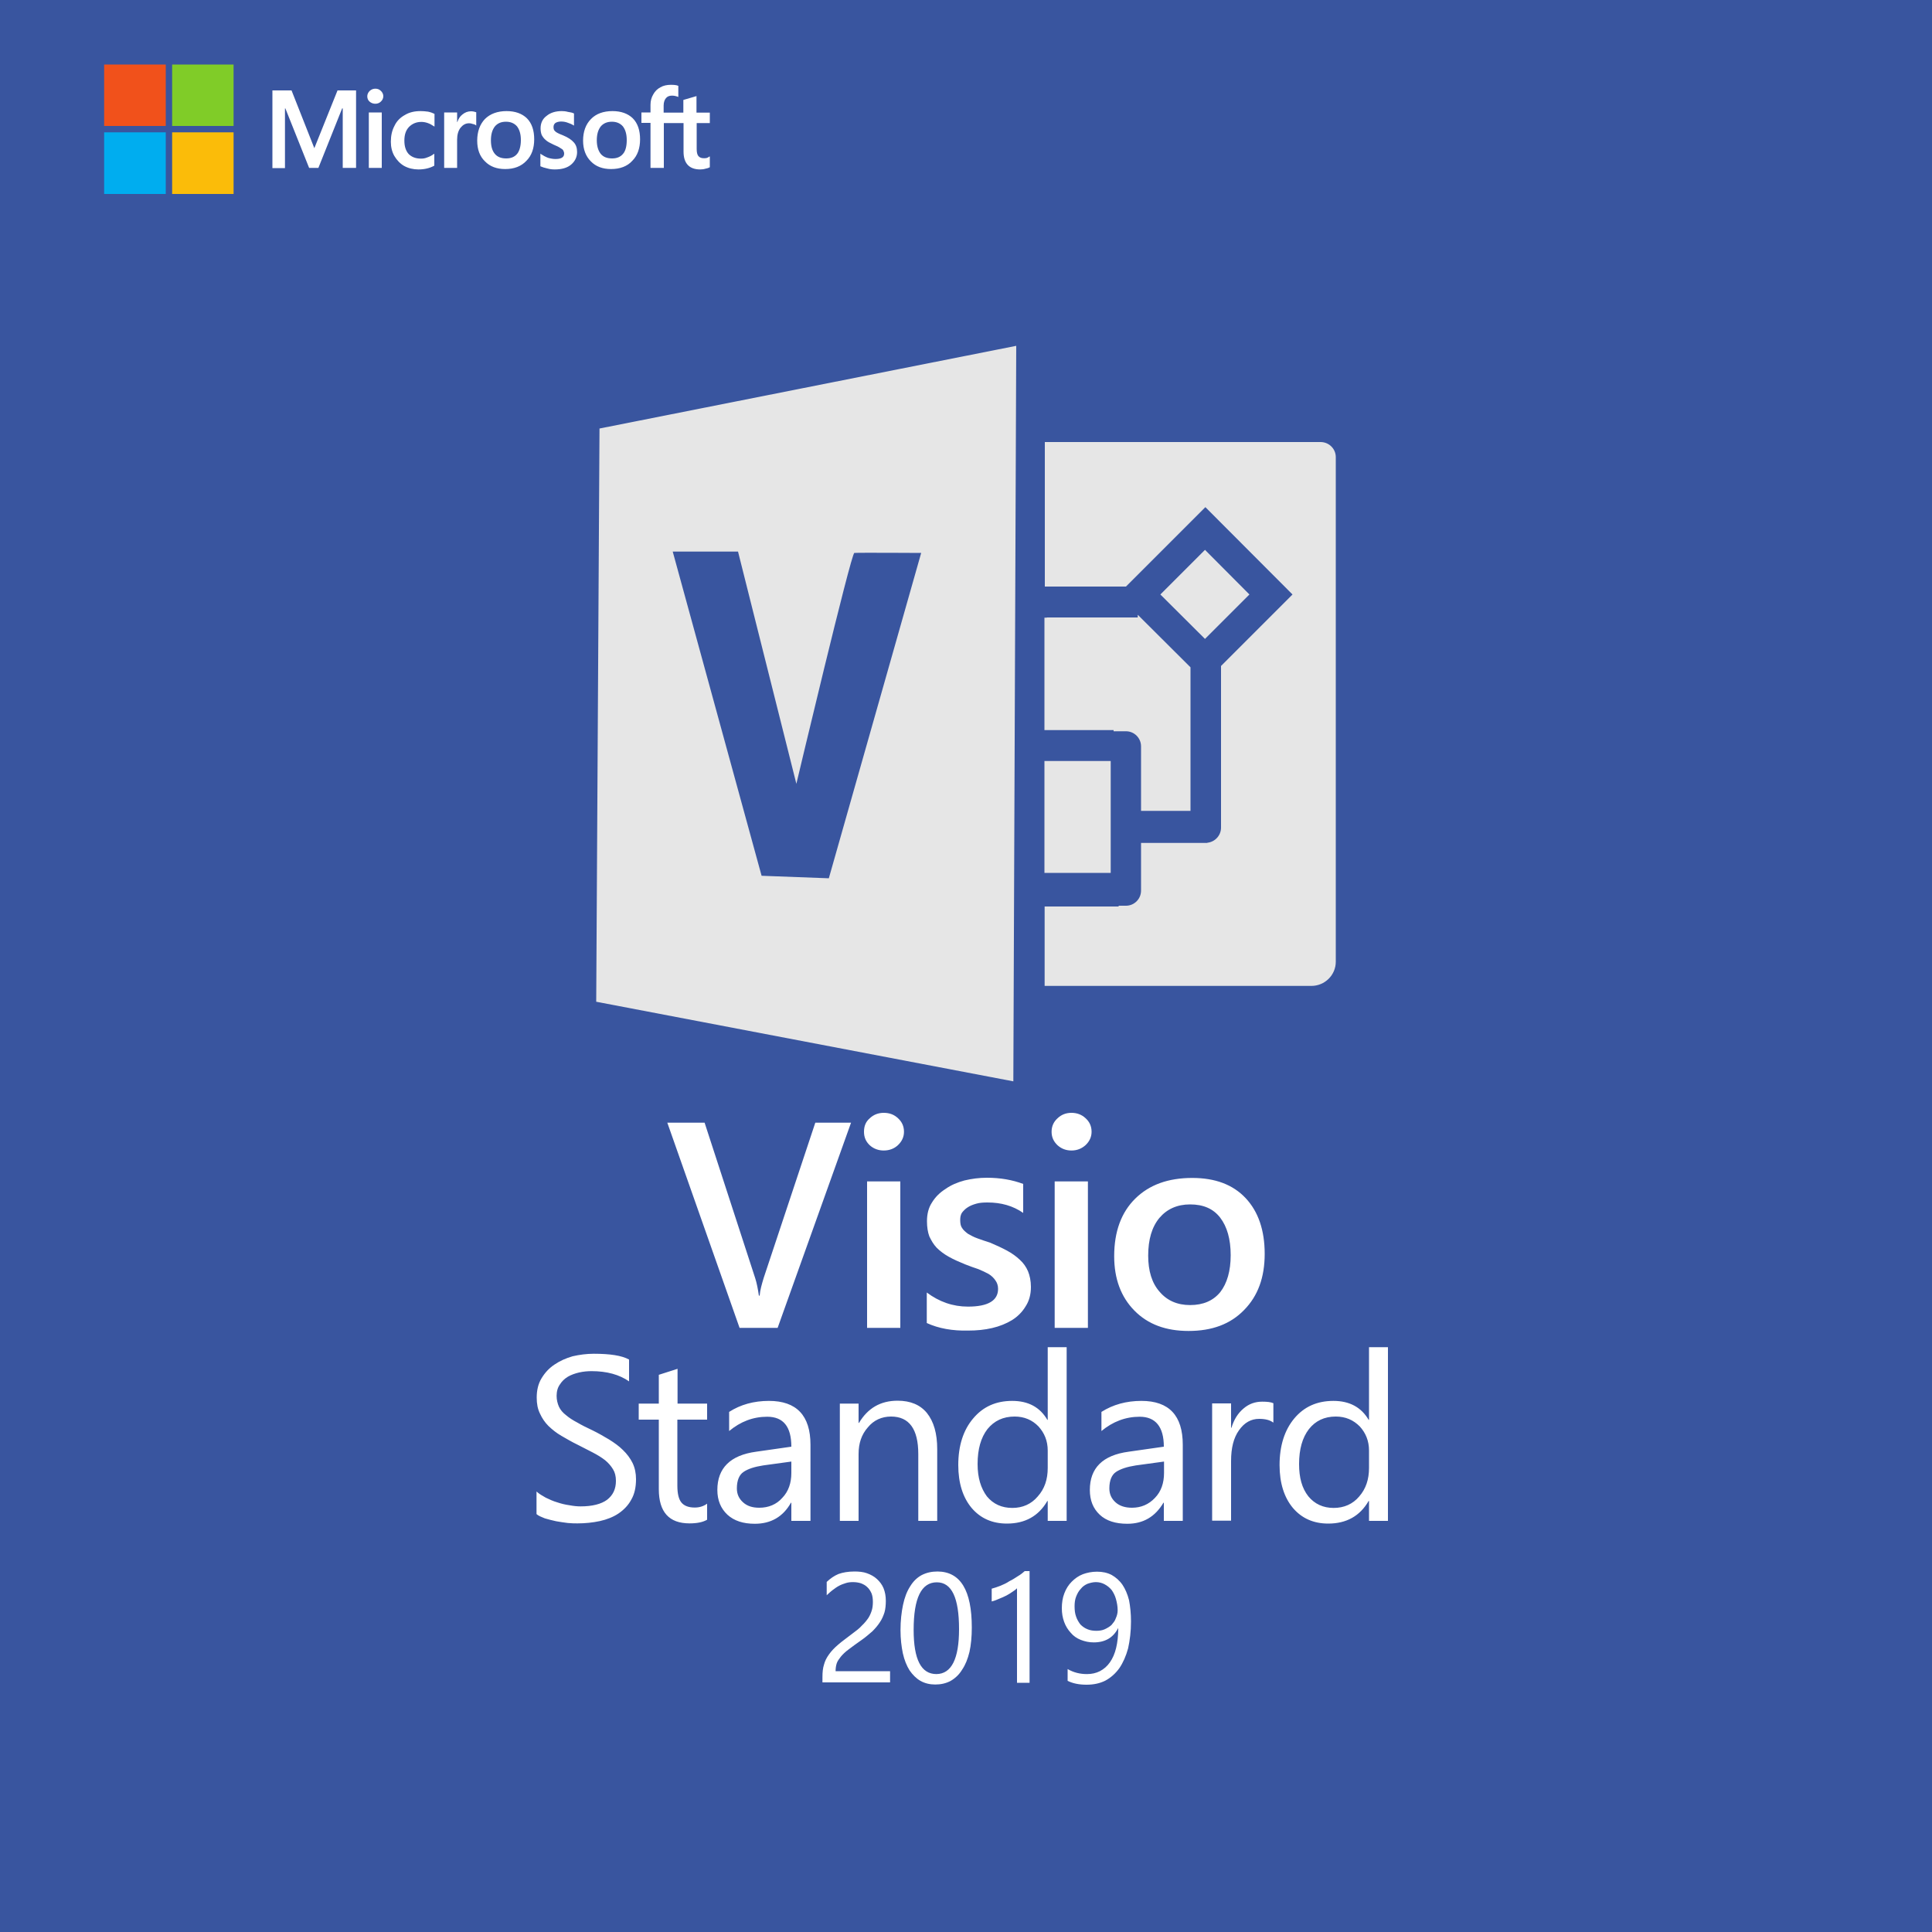 <?xml version="1.0" encoding="UTF-8"?>
<!-- Generator: Adobe Illustrator 23.1.0, SVG Export Plug-In . SVG Version: 6.00 Build 0)  -->
<svg xmlns="http://www.w3.org/2000/svg" xmlns:xlink="http://www.w3.org/1999/xlink" version="1.1" id="Layer_1" x="0px" y="0px" viewBox="0 0 1000 1000" style="enable-background:new 0 0 1000 1000;" xml:space="preserve">
<style type="text/css">
	.st0{display:none;fill:none;}
	.st1{fill-rule:evenodd;clip-rule:evenodd;fill:#39559F;}
	.st2{fill:#FFFFFF;}
	.st3{fill-rule:evenodd;clip-rule:evenodd;fill:#E6E6E6;}
	.st4{fill:#F1511B;}
	.st5{fill:#80CC28;}
	.st6{fill:#00ADEF;}
	.st7{fill:#FBBC09;}
	.st8{display:none;}
	.st9{display:inline;fill:#FFFFFF;}
</style>
<line class="st0" x1="1240.2" y1="751" x2="1241.6" y2="756.1"></line>
<g>
	<rect class="st1" width="1000" height="1000"></rect>
	<path class="st2" d="M367.4,63.7v-5.4h-6.9v-8.6l-0.2,0.1l-6.5,1.9l-0.1,0.1v6.5h-10.2v-3.7c0-1.7,0.5-3,1.2-3.8   c0.7-0.9,1.8-1.3,3.1-1.3c1.1,0,2,0.2,3.1,0.6l0.2,0.1v-5.8H351c-0.9-0.4-2.2-0.5-3.8-0.5c-2,0-3.9,0.4-5.4,1.3   c-1.5,0.8-2.8,2-3.7,3.7c-0.9,1.5-1.4,3.3-1.4,5.3v4H332v5.4h4.7v23.3h6.9V63.7h10.2v14.8c0,6.1,3,9.2,8.6,9.2   c0.8,0,1.9-0.1,2.8-0.4c1.1-0.2,1.8-0.5,2.1-0.7h0.1V81l-0.4,0.1c-0.4,0.4-0.8,0.5-1.3,0.7c-0.6,0.1-1.1,0.1-1.4,0.1   c-1.3,0-2.2-0.4-2.8-1.1c-0.6-0.7-0.9-1.9-0.9-3.7V63.7H367.4z M316.8,82c-2.5,0-4.5-0.7-5.9-2.4c-1.3-1.7-2-4-2-7   c0-3.1,0.7-5.4,2-7.1c1.4-1.7,3.4-2.5,5.8-2.5c2.4,0,4.3,0.8,5.7,2.4c1.3,1.7,2,4,2,7.1c0,3.1-0.6,5.6-1.9,7.1   C321.1,81.3,319.2,82,316.8,82 M317,57.5c-4.7,0-8.5,1.4-11.1,4.1c-2.7,2.7-4.1,6.5-4.1,11.2c0,4.5,1.4,8.1,4,10.7   c2.6,2.7,6.1,4,10.5,4c4.6,0,8.4-1.4,11-4.3c2.7-2.7,4-6.5,4-11.1c0-4.6-1.2-8.3-3.8-10.9C325,58.8,321.5,57.5,317,57.5    M290.8,57.5c-3.2,0-5.9,0.8-7.9,2.5c-2.1,1.5-3.1,3.8-3.1,6.4c0,1.3,0.2,2.5,0.6,3.5c0.5,0.9,1.2,1.9,2.1,2.6   c0.8,0.8,2.2,1.5,4.1,2.4c1.5,0.6,2.7,1.2,3.4,1.7c0.7,0.4,1.3,0.8,1.5,1.2c0.2,0.5,0.5,0.9,0.5,1.7c0,1.9-1.5,2.8-4.5,2.8   c-1.1,0-2.4-0.2-3.8-0.6c-1.3-0.5-2.6-1.2-3.8-2l-0.2-0.2V86l0.1,0.1c0.9,0.4,2.1,0.8,3.5,1.1c1.4,0.4,2.7,0.5,3.9,0.5   c3.5,0,6.4-0.8,8.4-2.5s3.1-3.9,3.1-6.5c0-2-0.5-3.7-1.7-5c-1.1-1.3-3-2.6-5.7-3.7c-2.1-0.8-3.5-1.5-4-2.1   c-0.6-0.5-0.8-1.2-0.8-2.1c0-0.8,0.2-1.5,0.9-2.1c0.7-0.5,1.8-0.8,3-0.8c1.2,0,2.4,0.2,3.4,0.6c1.2,0.4,2.2,0.8,3.1,1.4l0.2,0.1   v-6.3h-0.1c-0.7-0.4-1.8-0.6-3.1-0.8C292.9,57.6,291.7,57.5,290.8,57.5 M262,82c-2.5,0-4.5-0.7-5.9-2.4s-2-4-2-7   c0-3.1,0.7-5.4,2-7.1c1.4-1.7,3.3-2.5,5.8-2.5c2.4,0,4.3,0.8,5.7,2.4c1.3,1.7,2,4,2,7.1c0,3.1-0.7,5.6-1.9,7.1   C266.3,81.3,264.4,82,262,82 M262.2,57.5c-4.7,0-8.5,1.4-11.2,4.1c-2.6,2.7-4,6.5-4,11.2c0,4.5,1.3,8.1,4,10.7   c2.6,2.7,6.1,4,10.5,4c4.6,0,8.3-1.4,11-4.3c2.7-2.7,4-6.5,4-11.1c0-4.6-1.2-8.3-3.8-10.9C270.2,58.8,266.7,57.5,262.2,57.5    M236.6,63.2v-5h-6.7v28.7h6.7V72.3c0-2.6,0.6-4.6,1.7-6.1c1.2-1.5,2.6-2.4,4.5-2.4c0.6,0,1.2,0.1,2,0.4c0.7,0.1,1.2,0.4,1.5,0.6   l0.2,0.2v-6.9l0,0c-0.7-0.2-1.5-0.5-2.7-0.5c-1.7,0-3.2,0.6-4.5,1.7c-1.2,0.9-2,2.2-2.6,3.9H236.6z M217.7,57.5   c-3.1,0-5.8,0.6-8.1,2c-2.4,1.3-4.3,3.2-5.4,5.6c-1.3,2.4-1.9,5.1-1.9,8.3c0,2.7,0.6,5.2,1.8,7.3c1.3,2.2,3,4,5.1,5.2   c2.2,1.2,4.7,1.8,7.4,1.8c3.2,0,5.9-0.7,8.1-1.9l0.1-0.1v-6.1l-0.4,0.2c-0.9,0.7-2.1,1.3-3.3,1.7c-1.2,0.5-2.2,0.6-3.2,0.6   c-2.7,0-4.8-0.8-6.4-2.4c-1.5-1.7-2.2-4-2.2-6.9c0-3,0.7-5.3,2.4-7.1c1.7-1.7,3.8-2.6,6.4-2.6c2.2,0,4.4,0.8,6.4,2.2l0.4,0.2v-6.5   l-0.1-0.1c-0.8-0.4-1.8-0.8-3.2-1.1C220.1,57.6,219,57.5,217.7,57.5 M197.6,58.2h-6.7v28.7h6.7V58.2z M194.3,45.9   c-1.2,0-2.1,0.4-3,1.2c-0.7,0.7-1.2,1.7-1.2,2.7c0,1.2,0.4,2.1,1.2,2.8c0.8,0.7,1.8,1.1,3,1.1c1.1,0,2.1-0.4,2.8-1.1   c0.8-0.7,1.3-1.7,1.3-2.8c0-1.1-0.5-2-1.2-2.7C196.4,46.3,195.5,45.9,194.3,45.9 M177.4,56.1v30.8h6.9V46.8h-9.6l-12,29.9   l-11.8-29.9h-9.9v40.2h6.5V56.1h0.2L160,86.9h4.8l12.3-30.8H177.4z"></path>
	<path class="st2" d="M277.7,783.7v-11.7c1.3,1.2,3,2.2,4.8,3.2c1.9,0.9,3.8,1.8,5.9,2.4c2.1,0.7,4.1,1.2,6.3,1.5   c2.1,0.4,4,0.6,5.8,0.6c6.1,0,10.7-1.2,13.7-3.4c3.1-2.4,4.6-5.6,4.6-9.8c0-2.4-0.5-4.4-1.5-6c-1.1-1.8-2.4-3.3-4.1-4.7   c-1.8-1.4-3.9-2.7-6.4-4c-2.5-1.3-5.1-2.6-7.8-4c-3.1-1.5-5.8-3.1-8.4-4.6c-2.6-1.5-4.7-3.2-6.7-5.1c-1.9-1.9-3.3-4-4.4-6.4   c-1.2-2.4-1.7-5.1-1.7-8.3c0-3.9,0.8-7.2,2.5-10c1.8-3,4-5.3,6.7-7.1c2.8-1.9,5.9-3.3,9.4-4.3c3.5-0.8,7.2-1.3,10.9-1.3   c8.4,0,14.5,0.9,18.3,3V715c-5-3.5-11.5-5.3-19.4-5.3c-2.1,0-4.3,0.2-6.5,0.7c-2.1,0.5-4.1,1.2-5.8,2.2c-1.8,1.1-3.1,2.4-4.1,4   c-1.1,1.5-1.7,3.5-1.7,5.9c0,2.1,0.5,4,1.2,5.6c0.8,1.7,2,3.1,3.7,4.4c1.5,1.3,3.5,2.6,5.8,3.8c2.2,1.3,4.8,2.6,7.8,4   c3.1,1.5,6,3.2,8.7,4.8c2.7,1.7,5.1,3.4,7.1,5.4c2.1,2,3.8,4.3,5,6.7c1.2,2.5,1.8,5.3,1.8,8.4c0,4.3-0.8,7.8-2.5,10.7   c-1.5,2.8-3.8,5.2-6.6,7.1c-2.7,1.8-6,3.1-9.6,3.9c-3.7,0.8-7.6,1.2-11.6,1.2c-1.3,0-3,0-5-0.2c-2-0.2-4-0.6-6-0.9   c-2.1-0.5-4-0.9-5.9-1.5C280.3,785.2,278.7,784.6,277.7,783.7L277.7,783.7z M366,786.6c-2.2,1.3-5.3,1.9-9.1,1.9   c-10.6,0-15.9-5.9-15.9-17.7v-36h-10.4v-8.3H341v-14.9l9.7-3.1v18H366v8.3h-15.4V769c0,4.1,0.7,7,2.1,8.7s3.7,2.6,6.9,2.6   c2.5,0,4.6-0.7,6.4-2V786.6z M419.4,787.2h-9.8v-9.4h-0.2c-4.1,7.3-10.4,10.9-18.7,10.9c-6,0-10.7-1.5-14.2-4.7   c-3.4-3.2-5.2-7.4-5.2-12.8c0-11.3,6.7-18,20.1-19.8l18.2-2.6c0-10.3-4.1-15.5-12.5-15.5c-7.3,0-13.8,2.5-19.7,7.4v-9.9   c5.9-3.8,12.8-5.7,20.6-5.7c14.3,0,21.5,7.6,21.5,22.7V787.2z M409.6,756.5l-14.6,2c-4.5,0.7-7.9,1.8-10.2,3.4   c-2.2,1.5-3.4,4.4-3.4,8.5c0,3,1.1,5.3,3.2,7.2c2.1,1.9,4.8,2.8,8.4,2.8c4.8,0,8.9-1.7,11.9-5.1c3.2-3.3,4.7-7.7,4.7-12.9V756.5z    M485.1,787.2h-9.8v-34.6c0-12.9-4.7-19.4-14.1-19.4c-4.8,0-9,1.9-12,5.6c-3.3,3.7-4.8,8.3-4.8,13.8v34.6h-9.7v-60.7h9.7v10h0.2   c4.6-7.7,11.2-11.5,20-11.5c6.6,0,11.7,2.1,15.2,6.4c3.5,4.4,5.3,10.5,5.3,18.7V787.2z M552.1,787.2h-9.8v-10.3h-0.2   c-4.5,7.8-11.5,11.7-20.9,11.7c-7.6,0-13.7-2.7-18.3-8.1c-4.5-5.4-6.9-12.8-6.9-22.2c0-10,2.6-18.1,7.7-24.1   c5.1-6.1,11.8-9.1,20.2-9.1s14.4,3.3,18.2,9.8h0.2v-37.6h9.8V787.2z M542.3,759.8v-9c0-5-1.7-9.1-4.8-12.5   c-3.2-3.3-7.3-5.1-12.3-5.1c-6,0-10.6,2.2-14.1,6.5c-3.4,4.4-5.1,10.4-5.1,18.1c0,7.1,1.7,12.5,4.8,16.7c3.3,4,7.7,6,13.2,6   c5.3,0,9.8-2,13.1-5.9C540.7,770.6,542.3,765.7,542.3,759.8L542.3,759.8z M612.1,787.2h-9.7v-9.4h-0.2   c-4.3,7.3-10.5,10.9-18.7,10.9c-6.1,0-10.9-1.5-14.3-4.7c-3.4-3.2-5.1-7.4-5.1-12.8c0-11.3,6.6-18,20.1-19.8l18.2-2.6   c0-10.3-4.3-15.5-12.5-15.5c-7.3,0-13.9,2.5-19.8,7.4v-9.9c6-3.8,12.9-5.7,20.7-5.7c14.3,0,21.4,7.6,21.4,22.7V787.2z M602.5,756.5   l-14.6,2c-4.5,0.7-7.9,1.8-10.3,3.4c-2.2,1.5-3.4,4.4-3.4,8.5c0,3,1.1,5.3,3.2,7.2c2.1,1.9,5,2.8,8.5,2.8c4.7,0,8.7-1.7,11.9-5.1   c3.2-3.3,4.7-7.7,4.7-12.9V756.5z M659,736.3c-1.7-1.3-4.1-1.9-7.3-1.9c-4.1,0-7.6,1.9-10.4,5.9c-2.8,3.9-4.1,9.2-4.1,15.9v30.9   h-9.8v-60.7h9.8V739h0.2c1.3-4.3,3.4-7.6,6.3-10c2.8-2.4,6-3.5,9.6-3.5c2.6,0,4.5,0.2,5.8,0.8V736.3z M718.4,787.2h-9.8v-10.3h-0.2   c-4.5,7.8-11.5,11.7-20.9,11.7c-7.6,0-13.7-2.7-18.3-8.1c-4.5-5.4-6.9-12.8-6.9-22.2c0-10,2.6-18.1,7.6-24.1   c5.1-6.1,11.8-9.1,20.3-9.1c8.3,0,14.4,3.3,18.2,9.8h0.2v-37.6h9.8V787.2z M708.6,759.8v-9c0-5-1.7-9.1-4.8-12.5   c-3.3-3.3-7.3-5.1-12.4-5.1c-5.9,0-10.5,2.2-13.9,6.5c-3.4,4.4-5.1,10.4-5.1,18.1c0,7.1,1.5,12.5,4.8,16.7c3.3,4,7.7,6,13.1,6   c5.4,0,9.9-2,13.2-5.9C707,770.6,708.6,765.7,708.6,759.8L708.6,759.8z"></path>
	<path class="st2" d="M451.8,829.2c0-1.8-0.2-3.2-0.7-4.5c-0.6-1.3-1.3-2.4-2.2-3.2c-0.9-0.9-2-1.5-3.3-2c-1.3-0.4-2.6-0.6-4.1-0.6   c-1.2,0-2.5,0.1-3.7,0.5c-1.3,0.4-2.4,0.8-3.5,1.4c-1.2,0.6-2.2,1.4-3.3,2.2c-1.1,0.8-2.1,1.8-3.1,2.7v-6.9   c1.9-1.8,3.9-3.2,6.1-4.1c2.2-0.8,5-1.3,8.3-1.3c2.2,0,4.5,0.2,6.4,0.9c2,0.7,3.8,1.7,5.2,3c1.4,1.3,2.6,2.8,3.4,4.7   c0.8,2,1.2,4.1,1.2,6.6c0,2.1-0.2,4.3-0.7,6c-0.6,1.8-1.3,3.5-2.4,5.1c-1.1,1.7-2.4,3.2-3.9,4.7c-1.7,1.4-3.4,3-5.6,4.5   c-2.7,1.9-4.8,3.4-6.6,4.8c-1.8,1.3-3.1,2.6-4.1,3.8c-0.9,1.2-1.7,2.2-2.1,3.4c-0.4,1.2-0.6,2.6-0.6,4.1h28.2v5.8h-35v-2.8   c0-2.4,0.2-4.6,0.8-6.4c0.5-1.9,1.3-3.5,2.6-5.3c1.2-1.7,2.7-3.3,4.7-5c1.9-1.7,4.4-3.4,7.2-5.6c2-1.5,3.8-2.8,5.1-4.3   c1.4-1.3,2.5-2.7,3.4-4c0.8-1.3,1.4-2.7,1.8-4.1C451.6,832.3,451.8,830.8,451.8,829.2L451.8,829.2z M503,842.4   c0,4.7-0.4,9-1.2,12.6c-0.9,3.7-2.1,6.7-3.8,9.2c-1.5,2.5-3.5,4.4-5.9,5.8c-2.4,1.3-5.1,1.9-8,1.9c-2.8,0-5.4-0.6-7.7-1.9   c-2.1-1.2-4-3.1-5.6-5.4c-1.5-2.4-2.7-5.3-3.5-8.9c-0.7-3.4-1.2-7.4-1.2-11.9c0-5,0.5-9.3,1.3-13.1c0.8-3.8,2-7,3.7-9.6   c1.5-2.5,3.5-4.5,5.9-5.8c2.5-1.3,5.2-1.9,8.3-1.9C497.1,813.5,503,823.1,503,842.4L503,842.4z M496.4,843.2   c0-16.2-3.8-24.2-11.5-24.2c-8,0-12,8.1-12,24.6c0,15.4,3.9,22.9,11.8,22.9C492.5,866.4,496.4,858.6,496.4,843.2L496.4,843.2z    M532.9,871h-6.5v-48.9c-0.5,0.5-1.2,1.1-2.2,1.7c-0.9,0.7-2,1.3-3.2,2c-1.2,0.6-2.5,1.2-3.8,1.7c-1.3,0.6-2.6,1.1-3.9,1.4v-6.6   c1.4-0.4,3-0.9,4.5-1.5c1.7-0.7,3.2-1.4,4.7-2.4c1.5-0.7,3-1.7,4.4-2.6c1.4-0.8,2.6-1.8,3.5-2.6h2.5V871z M585.4,839.3   c0,5.2-0.6,9.8-1.5,13.9c-1.1,4-2.6,7.4-4.5,10.2c-2,2.8-4.5,5-7.3,6.5c-2.8,1.4-6,2.1-9.7,2.1c-3.7,0-7-0.6-9.8-2v-6.1   c3.1,1.8,6.4,2.6,10,2.6c2.5,0,4.7-0.5,6.7-1.5c2.1-1.1,3.8-2.6,5.2-4.6c1.4-2,2.5-4.5,3.2-7.4s1.1-6.3,1.1-10.2h-0.1   c-2.5,4.8-6.6,7.3-12.6,7.3c-2.5,0-4.6-0.5-6.7-1.3c-2-0.8-3.8-2-5.2-3.7c-1.4-1.5-2.6-3.4-3.4-5.6s-1.2-4.5-1.2-7.1   c0-2.8,0.4-5.4,1.3-7.7c0.9-2.4,2.2-4.4,3.8-6c1.7-1.7,3.5-3,5.8-3.9c2.2-0.8,4.6-1.3,7.3-1.3c2.8,0,5.3,0.5,7.6,1.7   c2.1,1.2,4,2.8,5.6,5.1c1.4,2.1,2.6,4.8,3.4,8C585,831.5,585.4,835.1,585.4,839.3L585.4,839.3z M578.5,833.5c0-2.1-0.4-4.1-0.9-5.9   c-0.5-1.8-1.3-3.3-2.2-4.6c-1.1-1.3-2.2-2.2-3.7-3c-1.3-0.7-2.8-1.1-4.5-1.1c-1.5,0-3,0.4-4.4,0.9c-1.3,0.6-2.5,1.4-3.4,2.6   c-1.1,1.1-1.8,2.5-2.4,4c-0.6,1.5-0.8,3.2-0.8,5c0,2,0.2,3.8,0.8,5.4c0.5,1.5,1.3,2.8,2.2,4c1.1,1.1,2.2,1.9,3.7,2.5   c1.4,0.6,3,0.8,4.6,0.8c1.5,0,3-0.2,4.3-0.8c1.3-0.6,2.5-1.3,3.5-2.2c0.9-1.1,1.8-2.1,2.2-3.4C578.1,836.4,578.5,835,578.5,833.5   L578.5,833.5z"></path>
	<path class="st2" d="M440.5,581.1l-38,106.2h-19.7l-37.4-106.2h19.3l26.2,80.5c0.8,2.5,1.4,5.6,1.9,9h0.4c0.2-2.8,1.1-5.9,2.1-9.2   l26.7-80.3H440.5z M457.4,595.5c-2.7,0-5.2-0.9-7.2-2.7c-2-1.9-3-4.1-3-7s0.9-5.2,3-7c2-1.9,4.5-2.8,7.2-2.8c3,0,5.4,0.9,7.4,2.8   c2,1.8,3.1,4.1,3.1,7c0,2.7-1.1,5-3.1,6.9C462.9,594.5,460.4,595.5,457.4,595.5L457.4,595.5z M466,687.3h-17.2v-75.8H466V687.3z    M479.7,684.8V669c6.4,4.8,13.5,7.3,21.3,7.3c10.4,0,15.6-3.1,15.6-9.2c0-1.7-0.5-3.2-1.4-4.4c-0.8-1.2-2-2.4-3.5-3.3   c-1.5-0.8-3.3-1.7-5.3-2.5c-2.1-0.7-4.4-1.5-6.9-2.5c-3.2-1.3-5.9-2.5-8.4-3.9c-2.5-1.4-4.6-3-6.3-4.7c-1.7-1.8-2.8-3.8-3.8-5.9   c-0.8-2.2-1.2-4.8-1.2-7.8c0-3.7,0.8-7,2.6-9.7c1.7-2.8,4-5.1,7-7c2.8-2,6.1-3.4,9.8-4.4c3.8-0.9,7.6-1.4,11.6-1.4   c7,0,13.2,1.1,18.8,3.2v15c-5.3-3.7-11.5-5.4-18.4-5.4c-2.1,0-4.1,0.1-5.8,0.6c-1.8,0.5-3.3,1.1-4.5,1.9c-1.3,0.8-2.2,1.8-3,2.8   c-0.7,1.1-0.9,2.4-0.9,3.7c0,1.7,0.2,3.1,0.9,4.1c0.7,1.2,1.8,2.1,3.1,3.1c1.4,0.8,3,1.7,5,2.4c1.9,0.7,4,1.4,6.5,2.2   c3.3,1.4,6.1,2.7,8.7,4.1c2.6,1.4,4.8,3,6.6,4.7c1.9,1.7,3.3,3.7,4.3,6c0.9,2.2,1.5,5,1.5,8.1c0,3.9-0.9,7.2-2.7,10   c-1.8,3-4.1,5.3-7.1,7.2c-3,1.8-6.4,3.2-10.3,4.1c-3.9,0.9-7.9,1.3-12.3,1.3C493,688.9,485.8,687.6,479.7,684.8L479.7,684.8z    M554.6,595.5c-2.8,0-5.2-0.9-7.2-2.7c-2-1.9-3.1-4.1-3.1-7s1.1-5.2,3.1-7c2-1.9,4.4-2.8,7.2-2.8s5.3,0.9,7.3,2.8   c2,1.8,3.1,4.1,3.1,7c0,2.7-1.1,5-3.1,6.9C559.9,594.5,557.5,595.5,554.6,595.5L554.6,595.5z M563.1,687.3h-17.2v-75.8h17.2V687.3z    M615.2,688.9c-11.7,0-21-3.4-28-10.5c-7-7.1-10.5-16.5-10.5-28.2c0-12.8,3.7-22.7,10.9-29.8c7.3-7.2,17.1-10.7,29.5-10.7   c11.8,0,21,3.4,27.6,10.4c6.6,7,9.9,16.7,9.9,28.9c0,12.2-3.5,21.8-10.7,29.1C636.8,685.4,627.3,688.9,615.2,688.9L615.2,688.9z    M616,623.4c-6.7,0-12,2.4-15.9,7c-3.9,4.7-5.8,11.2-5.8,19.5c0,7.9,1.9,14.2,5.9,18.7c3.9,4.6,9.2,6.9,15.8,6.9   c6.7,0,11.9-2.2,15.6-6.7c3.5-4.5,5.4-10.9,5.4-19.1c0-8.4-1.9-14.8-5.4-19.4C628,625.6,622.8,623.4,616,623.4L616,623.4z"></path>
	<path class="st3" d="M310.3,221.8L526,179l-1.5,380.7l-215.9-41.2L310.3,221.8z M623.7,284.6l-23.1,23.1l23.1,23l23-23L623.7,284.6   z M540.7,228.8h142.8c4.4,0,7.9,3.5,7.9,7.8v261.2c0,6.9-5.7,12.5-12.6,12.5H540.7v-41.1H579v-0.4h3.8c4.3,0,7.8-3.5,7.8-7.8v-24.7   h34.3v-0.1c4-0.4,7.1-3.8,7.1-7.8v-83.7l37-37l-45.1-45.2l-41.1,41.1h-40.9h-1.1V228.8z M541.8,319.6h47.1v-1.4l27.3,27.2v74.3   h-25.6v-33.4c0-4.3-3.5-7.8-7.8-7.8h-6.4v-0.6H541h-0.4v-58.2H541.8z M541,393.9h33.9v57.9h-34.3v-57.9H541z M348.2,285.5H382   l30.2,120.2c0,0,28.3-119.3,30-119.5c1.7-0.2,34.6,0,34.6,0L429,454.6l-34.8-1.3L348.2,285.5z"></path>
	<rect x="53.9" y="33.4" class="st4" width="31.9" height="31.8"></rect>
	<rect x="89.1" y="33.4" class="st5" width="31.8" height="31.8"></rect>
	<rect x="53.9" y="68.5" class="st6" width="31.9" height="31.9"></rect>
	<rect x="89.1" y="68.5" class="st7" width="31.8" height="31.9"></rect>
</g>
<g class="st8">
	<path class="st9" d="M839.6,56.7h-18V44.4h19v-7.1H813v47.5h28.7v-7.1h-20.1V63.8h18V56.7z M847.3,82.6c2.6,1.5,7.8,3,12.8,3   c12.3,0,18.1-6.6,18.1-14.2c0-6.9-4-11-12.3-14.2c-6.3-2.5-9.1-4.1-9.1-7.8c0-2.7,2.5-5.7,7.9-5.7c4.5,0,7.8,1.3,9.4,2.2l2.1-7   c-2.5-1.3-6.3-2.5-11.5-2.5c-10.3,0-16.8,5.9-16.8,13.7c0,6.9,5.1,11,12.9,13.8c6,2.2,8.5,4.4,8.5,7.9c0,3.9-3.2,6.5-8.7,6.5   c-4.5,0-8.6-1.4-11.5-3.1L847.3,82.6z M886,84.7c2.7,0.4,6.6,0.7,11.7,0.7c9.2,0,16.8-2.2,21.5-6.5c4.5-4.1,7.4-10.5,7.4-18.9   c0-8.1-2.8-13.8-7.4-17.6c-4.4-3.7-10.5-5.4-19.4-5.4c-5.2,0-10,0.4-13.8,0.9V84.7z M894.6,44.2c1.2-0.2,3.2-0.5,5.9-0.5   c10.9,0,16.9,6,16.9,16.5c0,12-6.7,18.3-18,18.2c-1.8,0-3.7,0-4.8-0.2V44.2z"></path>
</g>
<g class="st8">
	<path class="st9" d="M788.4,79.2h5.9V66.9c0.7,0.1,1.8,0.2,2.8,0.2c4.3,0,7.9-1.2,10.3-3.5c1.9-1.7,2.8-4.3,2.8-7.3   c0-3.1-1.3-5.6-3.2-7.2c-2.1-1.8-5.2-2.6-9.6-2.6c-4,0-7,0.2-9.1,0.6V79.2z M794.3,51.3c0.6-0.2,1.8-0.4,3.4-0.4   c4.1,0,6.6,1.9,6.6,5.6c0,3.8-2.7,5.9-7.2,5.9c-1.2,0-2.1,0-2.8-0.2V51.3z M815,79.2h5.9V65.1c0-0.7,0.1-1.3,0.2-1.8   c0.7-1.8,2.4-3.3,4.6-3.3c3.3,0,4.5,2.5,4.5,5.9v13.2h6V65.3c0-7.6-4.3-10.2-8.3-10.2c-1.4,0-2.8,0.4-4,0.9c-1.3,0.7-2.2,1.7-3,2.7   h-0.1V44.9H815V79.2z M839,55.7l8.5,21.5c0.4,0.6,0.4,0.9,0.4,1.2c0,0.2-0.1,0.6-0.4,1.1c-0.8,1.5-2.1,3-3.2,3.7   c-1.3,0.9-2.5,1.4-3.5,1.7l1.4,5.1c1.4-0.2,3.9-1.1,6.1-3.1c2.8-2.4,5-6.3,8.3-15.1l5.8-15.9H856l-3.7,12.5   c-0.4,1.5-0.8,3.3-1.2,4.6H851c-0.4-1.3-0.8-3.1-1.3-4.6l-4.3-12.5H839z M863.8,78c1.8,0.9,4.3,1.7,7.1,1.7c6.3,0,9.6-3.1,9.6-7.3   c0-3.5-2-5.7-6.3-7.2c-3-1.1-4.1-1.8-4.1-3.3c0-1.4,1.2-2.5,3.3-2.5s4,0.8,5,1.4l1.2-4.3c-1.3-0.7-3.7-1.3-6.3-1.3   c-5.4,0-8.9,3.2-8.9,7.3c0,2.7,1.9,5.2,6.5,6.9c2.8,0.9,3.9,1.8,3.9,3.4c0,1.5-1.2,2.6-3.8,2.6c-2.1,0-4.7-0.9-6-1.8L863.8,78z    M891.3,79.2V55.7h-6v23.5H891.3z M888.4,45.8c-2,0-3.4,1.4-3.4,3.3c0,1.8,1.3,3.1,3.3,3.1c2.1,0,3.4-1.3,3.4-3.1   C891.5,47.3,890.4,45.8,888.4,45.8L888.4,45.8z M914.1,74c-1.2,0.5-2.6,0.9-4.7,0.9c-4,0-7.2-2.7-7.2-7.6c0-4.3,2.7-7.6,7.2-7.6   c2.1,0,3.5,0.5,4.5,0.8l1.1-4.4c-1.3-0.6-3.5-1.1-5.8-1.1c-8.1,0-13,5.4-13,12.5c0,7.2,4.7,11.9,12,11.9c3,0,5.4-0.7,6.7-1.3   L914.1,74z M937.8,79.2c-0.2-1.5-0.4-3.5-0.4-5.7V65c0-5.1-2.2-9.8-9.7-9.8c-3.8,0-6.7,0.9-8.5,2l1.2,3.9c1.5-1.1,4-1.8,6.3-1.8   c4.1,0,4.8,2.6,4.8,4.1v0.4c-8.7-0.1-13.9,3-13.9,8.9c0,3.5,2.6,7,7.3,7c3.1,0,5.6-1.3,7-3.1h0.1l0.4,2.6H937.8z M931.7,70.9   c0,0.4-0.1,0.8-0.2,1.3c-0.5,1.7-2.2,3.2-4.6,3.2c-1.9,0-3.3-1.1-3.3-3.3c0-3.7,3.9-4.5,8.1-4.4V70.9z M943.7,79.2h5.9V44.9h-5.9   V79.2z"></path>
</g>
</svg>
